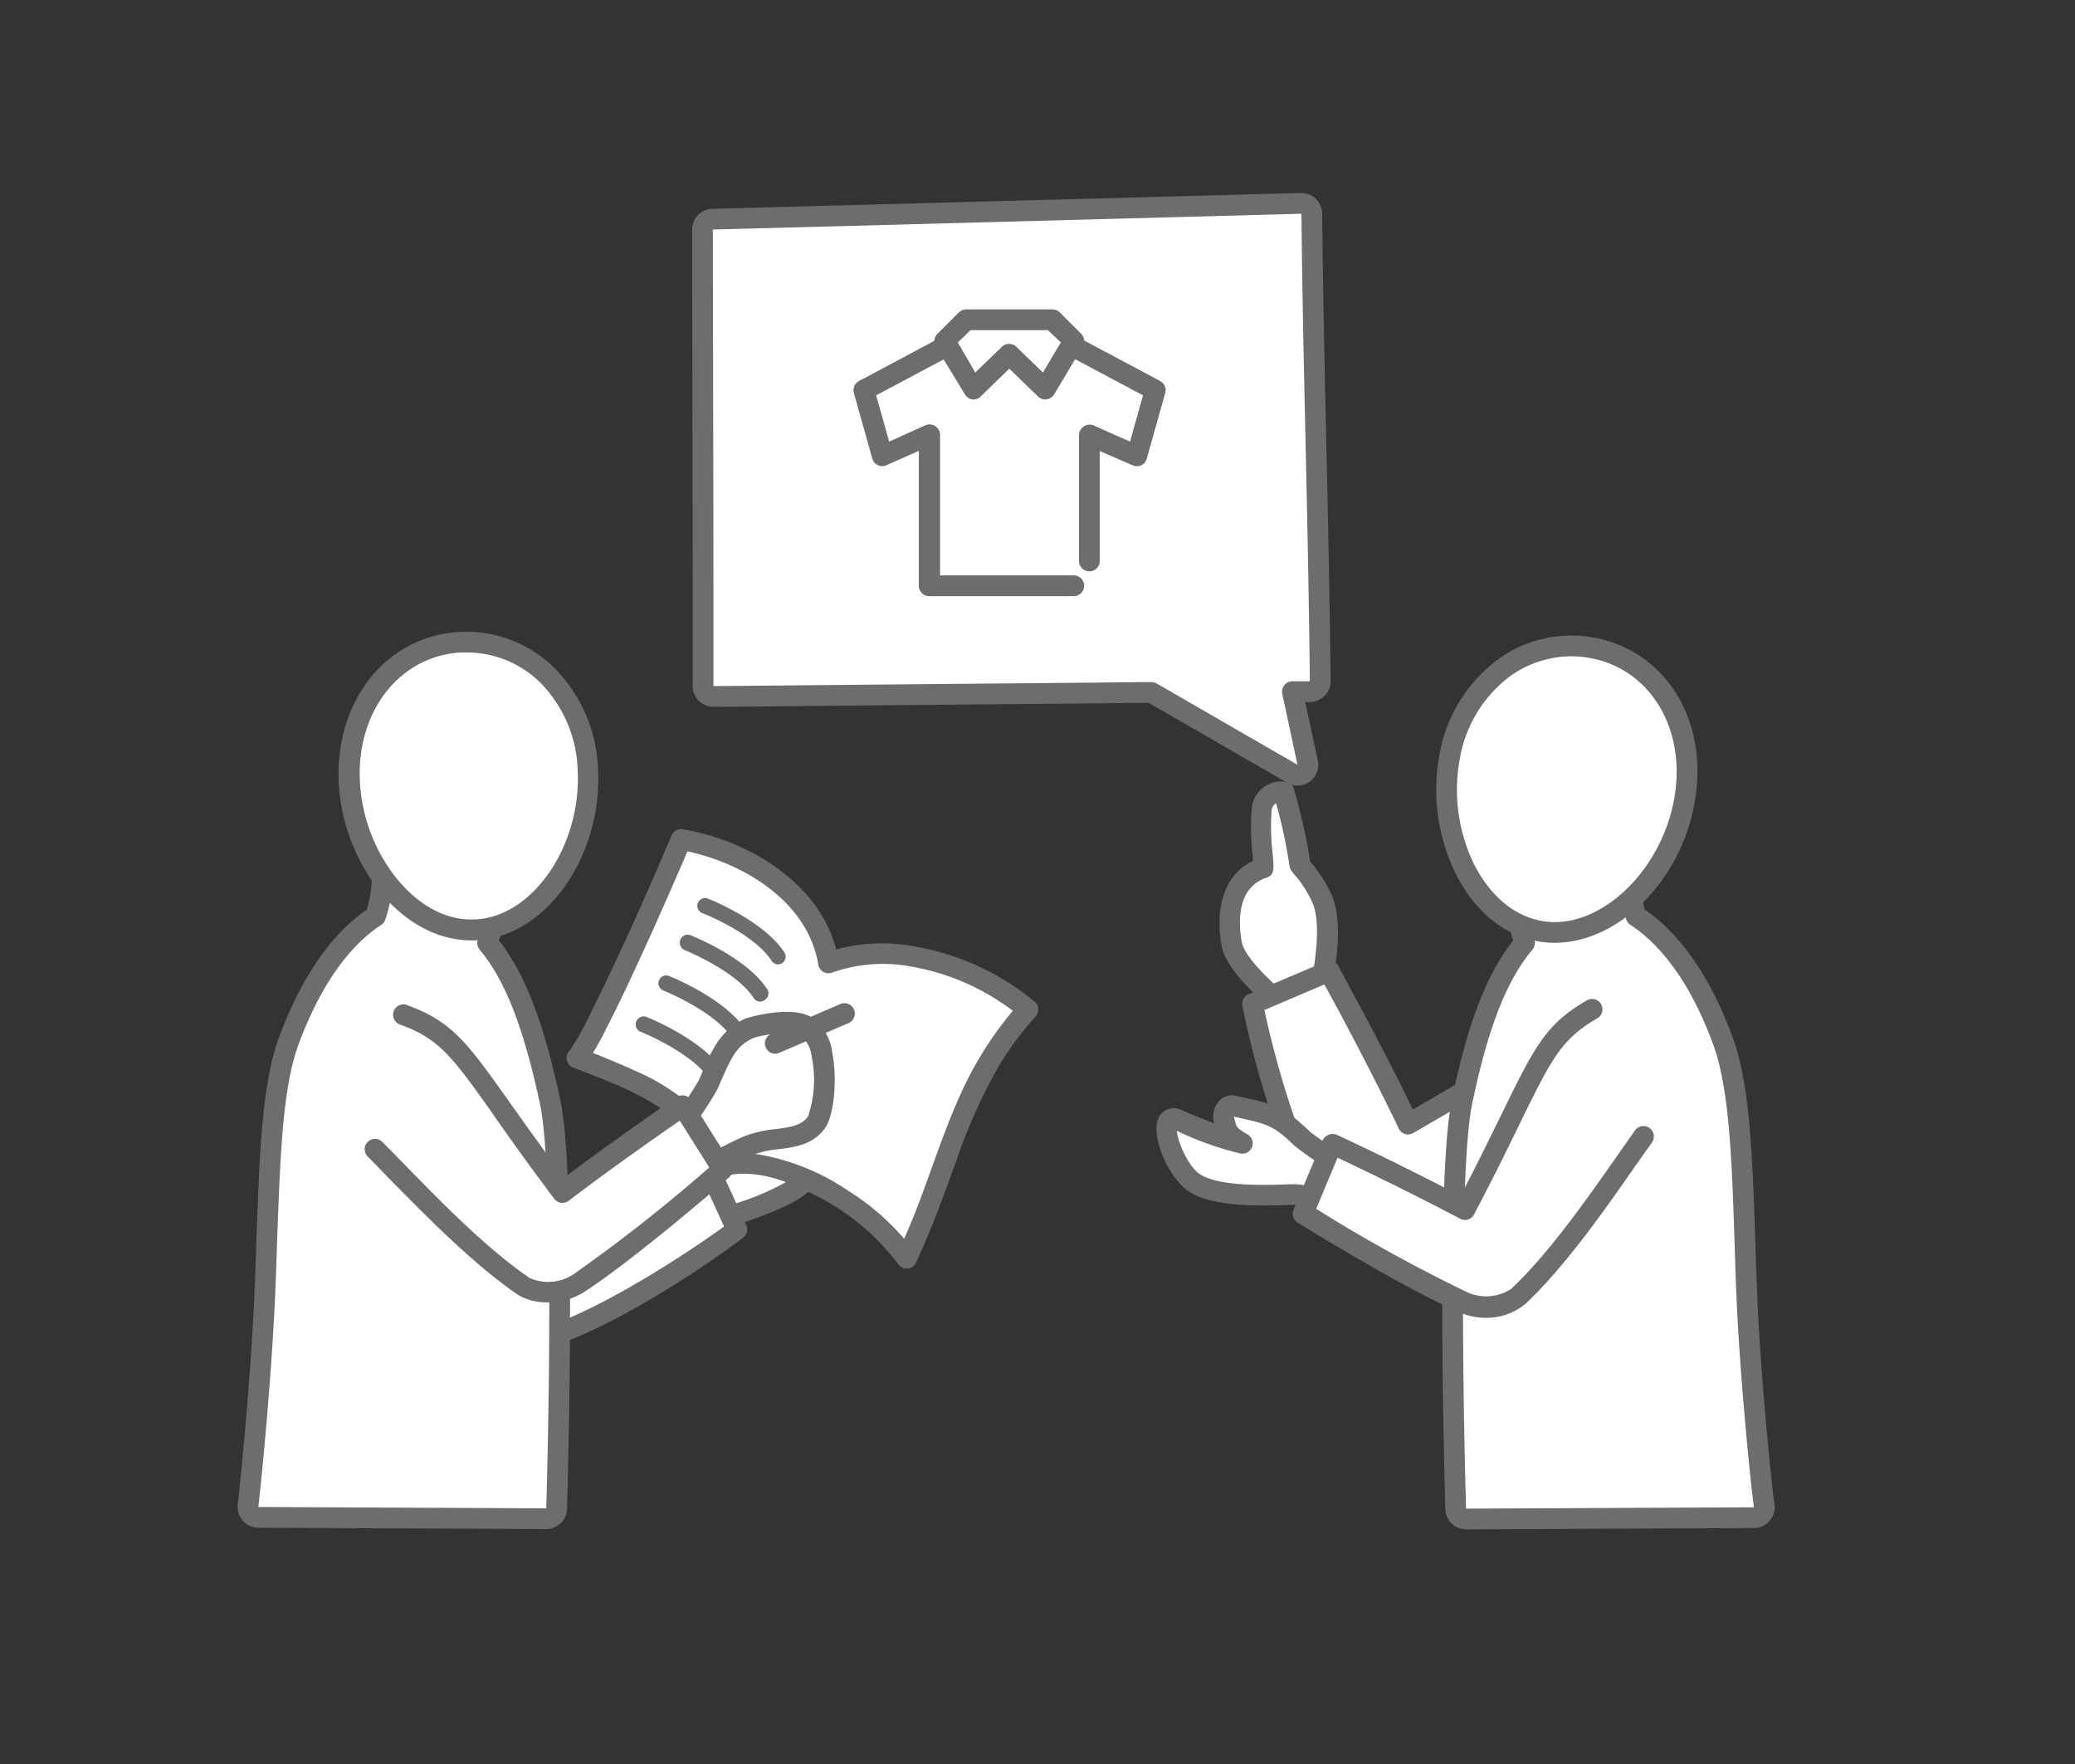 <svg xmlns="http://www.w3.org/2000/svg" width="200" height="170" viewBox="0 0 200 170"><rect x="0" y="0" width="200" height="170" fill="#333333" stroke="none"/><defs><style>.a,.d{fill:none;}.b{fill:#fff;}.c{fill:#6d6d6d;}.d{stroke:#6d6d6d;stroke-linecap:round;stroke-linejoin:round;stroke-width:2px;}</style></defs><rect class="a" x="15" y="-15" width="170" height="200" transform="translate(15 185) rotate(-90)"/><path class="b" d="M127.31,95.16s1.42-6,0-8.74a13.2,13.2,0,0,0-2-3,54.75,54.75,0,0,0-1.56-7.05A1.9,1.9,0,0,0,121.6,78c-.3,2,.29,5.63.15,5.68-3.5,1.21-3.42,5.21-3,7.32.43,2.29,4.51,5.51,4.51,5.51Z"/><path class="c" d="M123.24,97.48a1,1,0,0,1-.62-.21c-.45-.36-4.39-3.53-4.87-6.11-.28-1.5-.84-6.32,3-8.18,0-.15,0-.31,0-.47a22.23,22.23,0,0,1-.09-4.69,2.82,2.82,0,0,1,1.63-2.24,2.46,2.46,0,0,1,2-.11,1,1,0,0,1,.42.55,56.46,56.46,0,0,1,1.57,7,2.09,2.09,0,0,0,.14.17A13.13,13.13,0,0,1,128.24,86c1.51,3,.2,8.77,0,9.42a1,1,0,0,1-.66.72l-4.07,1.32A.81.81,0,0,1,123.24,97.48ZM123,77.41a.93.93,0,0,0-.44.71,22.84,22.84,0,0,0,.11,4.21c.13,1.41.18,2-.61,2.26-3,1-2.65,4.68-2.37,6.2.24,1.27,2.27,3.34,3.74,4.57l3-1c.39-1.9.91-5.75,0-7.51a10.52,10.52,0,0,0-1.57-2.45c-.13-.15-.25-.3-.37-.46a1,1,0,0,1-.2-.49A50.93,50.93,0,0,0,123,77.41Zm4.29,17.75h0Z"/><path class="b" d="M120.73,96.74s3.54,18.37,9.85,22.69,35.6-12,34-17.62c-2.63-9.09-12.28-3.12-28.82,6.52-3.41-7.11-7.62-14.73-7.62-14.73Z"/><path class="c" d="M133.57,121.13a6.25,6.25,0,0,1-3.55-.88c-6.58-4.49-10.13-22.55-10.27-23.32a1,1,0,0,1,.59-1.11l7.39-3.14a1,1,0,0,1,1.27.43c0,.08,3.89,7,7.18,13.81l.57-.33c12.14-7.09,20.17-11.78,25-9.84,1.81.73,3.05,2.29,3.77,4.79.63,2.18-1.65,5.17-6.77,8.87C152.53,114.92,140.48,121.13,133.57,121.13Zm-11.7-23.79c.76,3.52,4.09,17.72,9.28,21.26,3,2,15.76-2.08,26.43-9.81,5.2-3.76,6.24-6,6-6.7-.54-1.86-1.39-3-2.59-3.48-3.94-1.57-12,3.16-23.27,9.71l-1.5.87a1,1,0,0,1-.79.1,1,1,0,0,1-.61-.53c-2.72-5.68-6-11.76-7.17-13.89Z"/><path class="b" d="M168.49,127.38c-.14-2.55-.23-5.26-.31-7.87-.25-7.56-.48-14.7-2.09-19.13-2.6-7.12-5.94-10.49-8.39-12.08a11.66,11.66,0,0,1-.59-4.9A1,1,0,0,0,156,82.33l-10.15,1.6a1,1,0,0,0-.7.47,1,1,0,0,0-.08.85l.26.74c.46,1.25,1.18,3.2,1.61,4.89-3.09,3.64-4.76,9.3-6,15.18-1.58,7.26-.67,38-.63,39.33a1,1,0,0,0,1,1h0l27.75-.13a1,1,0,0,0,.74-.34,1,1,0,0,0,.25-.77C170,145,169.05,136.88,168.49,127.38Z"/><path class="d" d="M168.49,127.38c-.14-2.55-.23-5.26-.31-7.87-.25-7.56-.48-14.7-2.09-19.13-2.6-7.12-5.94-10.49-8.39-12.08a11.66,11.66,0,0,1-.59-4.9A1,1,0,0,0,156,82.33l-10.15,1.6a1,1,0,0,0-.7.47,1,1,0,0,0-.08.85l.26.74c.46,1.25,1.18,3.2,1.61,4.89-3.09,3.64-4.76,9.3-6,15.18-1.58,7.26-.67,38-.63,39.33a1,1,0,0,0,1,1h0l27.75-.13a1,1,0,0,0,.74-.34,1,1,0,0,0,.25-.77C170,145,169.05,136.88,168.49,127.38Z"/><path class="b" d="M139.7,73.1c-1.33,7.42,2.46,15.52,8.71,16.63s12.62-5.16,14-12.58-2.69-13.61-9-14.73S141,65.67,139.7,73.1Z"/><path class="c" d="M149.84,90.86a9.61,9.61,0,0,1-1.6-.14c-3.29-.59-6.1-2.89-7.92-6.49a18.36,18.36,0,0,1-1.61-11.31,14.57,14.57,0,0,1,5.39-9.16,12,12,0,0,1,9.48-2.32c7,1.24,11.16,8.07,9.76,15.88C162,85,155.91,90.86,149.84,90.86Zm1.61-27.61a10.11,10.11,0,0,0-6.14,2.1,12.6,12.6,0,0,0-4.63,7.92h0a16.36,16.36,0,0,0,1.42,10.06c1.53,3,3.83,4.94,6.49,5.42,5.42,1,11.51-4.65,12.78-11.78,1.2-6.69-2.3-12.52-8.14-13.56A9.74,9.74,0,0,0,151.45,63.25ZM139.7,73.1h0Z"/><path class="b" d="M131.31,113.62s-5-3.15-5.75-3.85c-2.42-2.37-3.13-2.4-6.66-3.19-.68-.15-1.12.74-.87,1.46.32.9,0,1.16,1.75,2.14a32.47,32.47,0,0,1-6.32-2.29c-2.17-.73-.4,4.91,1.86,6.21s6.64,1.11,9.41,1,5.29,2.59,5.29,2.59Z"/><path class="c" d="M130,118.71a1,1,0,0,1-.72-.31s-2.19-2.28-4.44-2.28h-.41c-2.87.09-7.22.23-9.63-1.16-2.09-1.2-3.94-5.44-3.15-7.2a1.62,1.62,0,0,1,2.11-.83c1.33.58,2.42,1,3.28,1.34a2.28,2.28,0,0,1,.43-2.13,1.64,1.64,0,0,1,1.63-.54l.64.14c3,.66,4,.89,6.5,3.3.4.39,3.15,2.2,5.58,3.72a1,1,0,0,1,.43,1.15L131,118a1,1,0,0,1-.73.68Zm-5.16-4.59a8.1,8.1,0,0,1,4.67,1.83l.6-1.9a59.93,59.93,0,0,1-5.27-3.57c-2.07-2-2.59-2.13-5.53-2.78l-.37-.08a.19.19,0,0,0,0,.08c.08.24.12.43.17.61s.1.44,1.11,1a1,1,0,0,1,.47,1.2,1,1,0,0,1-1.1.66,30,30,0,0,1-6.16-2.19c.09,1.11,1.14,3.56,2.34,4.25,1.93,1.11,5.93,1,8.58.9h.47Z"/><path class="b" d="M153.45,97.3c-5.06,2.87-5.09,5.63-12.25,19.3-5.94-3.16-12.79-6.35-12.79-6.35l-2.81,6.68s10,6.21,15.5,8.59a5.35,5.35,0,0,0,5.24-.55c4.62-4.35,9.22-11.46,12.06-15.41"/><path class="c" d="M143.23,127a6.37,6.37,0,0,1-2.53-.52c-5.52-2.38-15.22-8.4-15.63-8.66a1,1,0,0,1-.39-1.23l2.8-6.68a1,1,0,0,1,.57-.55,1,1,0,0,1,.78,0c.06,0,6.28,2.92,11.95,5.9,1.66-3.2,2.91-5.77,3.94-7.86,3.18-6.51,4.25-8.7,8.24-11a1,1,0,0,1,1.36.37,1,1,0,0,1-.37,1.37c-3.45,2-4.38,3.84-7.44,10.09-1.12,2.31-2.52,5.17-4.43,8.8a1,1,0,0,1-.59.5,1,1,0,0,1-.76-.08c-4.56-2.42-9.73-4.9-11.81-5.88l-2.06,4.93a150.54,150.54,0,0,0,14.64,8.07,4.41,4.41,0,0,0,4.16-.36c3.69-3.48,7.44-8.86,10.18-12.78l1.75-2.49a1,1,0,1,1,1.63,1.17l-1.74,2.46c-2.79,4-6.61,9.48-10.45,13.09A5.87,5.87,0,0,1,143.23,127Z"/><path class="b" d="M126.58,30.39q-.09-4.91-.14-9.79a1,1,0,0,0-1-1L81.21,20.79l-12.5.33a1,1,0,0,0-1,1l.06,34.31c0,3.23,0,6.46,0,9.69a1,1,0,0,0,1,1l5.74-.05,13.72-.13,16.58-.15,6.17-.06,13.58,7.84a1,1,0,0,0,.5.14,1,1,0,0,0,.59-.19,1,1,0,0,0,.39-1l-1.47-6.86c.53,0,1.06,0,1.58,0h.1a.93.93,0,0,0,.58-.21.89.89,0,0,0,.42-.79C127.13,53.85,126.8,42.12,126.58,30.39Z"/><path class="d" d="M126.58,30.39q-.09-4.91-.14-9.79a1,1,0,0,0-1-1L81.21,20.79l-12.5.33a1,1,0,0,0-1,1l.06,34.31c0,3.23,0,6.46,0,9.69a1,1,0,0,0,1,1l5.74-.05,13.72-.13,16.58-.15,6.17-.06,13.58,7.84a1,1,0,0,0,.5.14,1,1,0,0,0,.59-.19,1,1,0,0,0,.39-1l-1.47-6.86c.53,0,1.06,0,1.58,0h.1a.93.93,0,0,0,.58-.21.89.89,0,0,0,.42-.79C127.13,53.85,126.8,42.12,126.58,30.39Z"/><polyline class="b" points="91.89 33 83.27 37.6 85.04 43.94 89.56 41.94 89.56 56.45 103.5 56.45"/><path class="c" d="M103.5,57.45H89.56a1,1,0,0,1-1-1v-13l-3.11,1.38a1,1,0,0,1-.83,0,1,1,0,0,1-.54-.63L82.3,37.87a1,1,0,0,1,.5-1.15l8.62-4.6a1,1,0,0,1,.94,1.77L84.45,38.1l1.25,4.46L89.16,41a1,1,0,0,1,1,.08,1,1,0,0,1,.45.84V55.45H103.5a1,1,0,0,1,0,2Z"/><polyline class="b" points="102.68 33 111.3 37.6 109.52 43.94 105 41.94 105 54.06"/><path class="c" d="M105,55.06a1,1,0,0,1-1-1V41.94a1,1,0,0,1,.46-.84,1,1,0,0,1,1-.08l3.46,1.54,1.25-4.46-7.91-4.21a1,1,0,1,1,.94-1.77l8.62,4.6a1,1,0,0,1,.49,1.15l-1.78,6.34a1,1,0,0,1-.53.63,1,1,0,0,1-.83,0L106,43.47V54.06A1,1,0,0,1,105,55.06Z"/><polygon class="b" points="93.12 30.82 101.44 30.82 103.5 32.88 100.75 37.5 97.28 34.13 93.81 37.5 91.06 32.88 93.12 30.82"/><path class="c" d="M100.75,38.5a1,1,0,0,1-.69-.28l-2.78-2.69-2.77,2.69a1,1,0,0,1-.83.27A1,1,0,0,1,93,38L90.2,33.39a1,1,0,0,1,.16-1.22l2.06-2.06a1,1,0,0,1,.7-.29h8.32a1,1,0,0,1,.71.29l2.06,2.06a1,1,0,0,1,.15,1.22L101.61,38a1,1,0,0,1-.73.48ZM92.32,33,94,35.9l2.57-2.48a1,1,0,0,1,1.39,0l2.56,2.48L102.25,33,101,31.82H93.54Z"/><path class="b" d="M68.08,113.51s2.91-4.89,5.79-5.91,3.66-1.38,5.15-1.08c5,1-.35,6.6-2.24,8s-6.67,2.8-6.67,2.8Z"/><path class="c" d="M70.11,118.28a1,1,0,0,1-.88-.53l-2-3.76a1,1,0,0,1,0-1c.32-.53,3.18-5.24,6.31-6.34l.79-.28c2.33-.83,3.29-1.16,4.9-.84,2,.42,2.63,1.49,2.81,2.32.62,2.9-3.59,6.66-4.66,7.43-2,1.45-6.77,2.88-7,2.94A1,1,0,0,1,70.11,118.28Zm-.87-4.73,1.36,2.52a25.68,25.68,0,0,0,5.6-2.4c1.53-1.1,4.15-4.07,3.87-5.4-.08-.35-.5-.61-1.26-.77-1-.21-1.54,0-3.82.76l-.79.28C72.34,109.2,70.21,112,69.24,113.55Z"/><path class="b" d="M68,112s-9.94,3.45-17.3,6.24C45.4,99.8,42.53,88.82,34.35,93.59c-5,2.92,4.9,35,12.45,36.2S71,118.5,71,118.5L68,112"/><path class="c" d="M47.87,130.87a7,7,0,0,1-1.23-.1c-6.2-1-12.33-17.82-14-27-1.15-6.22-.73-9.95,1.23-11.1,2.24-1.3,4.22-1.59,6-.86,4.84,1.94,7.42,10.87,11.31,24.38l.19.63C58.55,114.18,67.6,111,67.69,111a1,1,0,0,1,1.24.52l3,6.55a1,1,0,0,1-.31,1.22C71,119.8,56.11,130.87,47.87,130.87Zm-10-37.39a6.07,6.07,0,0,0-3,1c-.65.38-1.44,2.7-.27,9,2.4,13,8.8,24.76,12.37,25.34,5.59.91,17.79-7,22.82-10.62l-2.29-5c-2.57.9-10.4,3.65-16.42,5.93a1,1,0,0,1-.8,0,1,1,0,0,1-.52-.61l-.48-1.68c-3.6-12.48-6.2-21.5-10.13-23.07A3.41,3.41,0,0,0,37.87,93.48Z"/><path class="b" d="M53,106.06c-1.28-5.88-2.94-11.54-6-15.18.43-1.69,1.14-3.64,1.6-4.89l.27-.74a1,1,0,0,0-.08-.85,1,1,0,0,0-.7-.47l-10.16-1.6a1,1,0,0,0-.84.25,1,1,0,0,0-.31.82,11.66,11.66,0,0,1-.59,4.9c-2.45,1.59-5.78,5-8.38,12.08C26.18,104.81,26,112,25.71,119.51c-.08,2.61-.17,5.31-.32,7.87-.55,9.5-1.47,17.65-1.48,17.74a1,1,0,0,0,.24.77,1,1,0,0,0,.75.34l27.75.13h0a1,1,0,0,0,1-1C53.69,144.09,54.6,113.32,53,106.06Z"/><path class="d" d="M53,106.06c-1.28-5.88-2.94-11.54-6-15.18.43-1.69,1.14-3.64,1.6-4.89l.27-.74a1,1,0,0,0-.08-.85,1,1,0,0,0-.7-.47l-10.16-1.6a1,1,0,0,0-.84.25,1,1,0,0,0-.31.82,11.66,11.66,0,0,1-.59,4.9c-2.45,1.59-5.78,5-8.38,12.08C26.18,104.81,26,112,25.71,119.51c-.08,2.61-.17,5.31-.32,7.87-.55,9.5-1.47,17.65-1.48,17.74a1,1,0,0,0,.24.77,1,1,0,0,0,.75.34l27.75.13h0a1,1,0,0,0,1-1C53.69,144.09,54.6,113.32,53,106.06Z"/><path class="b" d="M56.64,74.24c.37,7.54-4.43,15.08-10.78,15.38S34,82.89,33.65,75.35,38.06,62.2,44.41,61.9,56.28,66.7,56.64,74.24Z"/><path class="c" d="M45.45,90.63c-3.17,0-6.25-1.61-8.71-4.56A18.46,18.46,0,0,1,32.65,75.4c-.38-7.93,4.66-14.16,11.72-14.5a12.06,12.06,0,0,1,9.11,3.52,14.54,14.54,0,0,1,4.16,9.77c.41,8.43-5.08,16.11-11.73,16.43ZM45,62.88l-.5,0c-5.92.28-10.14,5.61-9.81,12.4a16.33,16.33,0,0,0,3.63,9.49c2.16,2.6,4.84,4,7.53,3.83,5.5-.26,10.18-7.09,9.83-14.33a12.56,12.56,0,0,0-3.57-8.45A10.07,10.07,0,0,0,45,62.88Z"/><path class="b" d="M55.61,102c9.32,3.61,10.87,5,14.1,10.38,5.13-1.29,13.87,3.56,17.67,8.92,4.29-9.05,5-16.57,11.69-24-7.18-5.9-15.36-6.07-19.23-4.51-1-6.35-7.85-10.85-14.19-11.88C65.65,80.88,58.18,98.44,55.61,102Z"/><path class="c" d="M55.35,102.92c3.09,1.2,6.37,2.39,9.05,4.4a18.92,18.92,0,0,1,4.45,5.53,1,1,0,0,0,1.13.46c2.88-.7,6.12.58,8.64,1.9a22.68,22.68,0,0,1,7.9,6.55,1,1,0,0,0,1.73,0c1.52-3.23,2.72-6.58,3.94-9.94a52.12,52.12,0,0,1,4-8.94A30.4,30.4,0,0,1,99.78,98a1,1,0,0,0,0-1.42,24.6,24.6,0,0,0-11.3-5.31,16.85,16.85,0,0,0-8.91.55l1.23.7c-1.1-7-8.41-11.5-14.89-12.58a1,1,0,0,0-1.13.46c-2.45,5.75-5,11.51-7.78,17.09a28.85,28.85,0,0,1-2.25,4,1,1,0,0,0,1.73,1,26.24,26.24,0,0,0,2-3.46c.89-1.72,1.72-3.46,2.53-5.21,1.58-3.38,3.1-6.8,4.58-10.22.32-.73.63-1.46.94-2.18l-1.13.46c5.85,1,12.49,4.83,13.49,11.18a1,1,0,0,0,1.23.7A14.75,14.75,0,0,1,88,93.18,22.52,22.52,0,0,1,98.36,98V96.56a34.53,34.53,0,0,0-5.79,8.92c-1.4,3.08-2.46,6.29-3.63,9.45-.74,2-1.52,3.92-2.42,5.82h1.73a23.91,23.91,0,0,0-6.5-6,22,22,0,0,0-8.07-3.39,10.39,10.39,0,0,0-4.23,0l1.13.46a24,24,0,0,0-3.76-5.07,20.18,20.18,0,0,0-5.59-3.55c-1.76-.81-3.55-1.53-5.35-2.22a1,1,0,0,0-1.23.69A1,1,0,0,0,55.35,102.92Z"/><path class="b" d="M68,87.27s5.16,2,7,4.92"/><path class="c" d="M75,92.94a.75.75,0,0,1-.63-.35C72.64,89.94,67.74,88,67.69,88a.75.75,0,0,1,.55-1.4c.22.09,5.4,2.15,7.38,5.21a.75.75,0,0,1-.22,1A.71.71,0,0,1,75,92.94Z"/><path class="b" d="M66.25,90.86s5.15,2,7,4.92"/><path class="c" d="M73.27,96.53a.75.75,0,0,1-.63-.35C70.92,93.53,66,91.58,66,91.56a.76.76,0,0,1-.42-1,.75.75,0,0,1,1-.42c.22.09,5.4,2.15,7.38,5.21a.75.75,0,0,1-.22,1A.78.78,0,0,1,73.27,96.53Z"/><path class="b" d="M64.22,94.76s5.15,2,7,4.92"/><path class="c" d="M71.24,100.43a.77.77,0,0,1-.63-.34c-1.72-2.65-6.62-4.61-6.67-4.63a.75.75,0,0,1,.55-1.4c.22.09,5.4,2.16,7.38,5.21a.75.75,0,0,1-.22,1A.78.78,0,0,1,71.24,100.43Z"/><path class="b" d="M62,98.74s5.15,2,7,4.92"/><path class="c" d="M69.06,104.41a.74.74,0,0,1-.63-.34c-1.72-2.65-6.62-4.61-6.67-4.63a.75.75,0,0,1-.43-1,.76.76,0,0,1,1-.43c.22.09,5.39,2.16,7.38,5.21a.77.77,0,0,1-.22,1A.78.78,0,0,1,69.06,104.41Z"/><path class="b" d="M64.62,110.06s3.33-4.79,3.71-5.69c1.28-3,1.84-4.26,3.85-5.27.24-.12,4-1.1,5.53-.21,2.41,1.41,1.94,8,1,9.26-1.53,2.06-4.25,1.19-6.77,2.32a48.32,48.32,0,0,0-4.61,2.41Z"/><path class="c" d="M67.33,113.88a1,1,0,0,1-.72-.3l-2.72-2.83a1,1,0,0,1-.09-1.26c1.61-2.32,3.4-5,3.61-5.51,1.3-3.06,2-4.59,4.32-5.77.25-.13,4.46-1.38,6.49-.18a4.89,4.89,0,0,1,2,3.44c.51,2.56.16,6.1-.72,7.28-1.18,1.58-2.83,1.79-4.43,2a9.34,9.34,0,0,0-2.74.64,44.72,44.72,0,0,0-4.5,2.35A1.07,1.07,0,0,1,67.33,113.88ZM65.9,110l1.6,1.66c.83-.47,2.33-1.29,4-2.06a11.28,11.28,0,0,1,3.3-.79c1.54-.2,2.44-.36,3.08-1.21a11,11,0,0,0,.37-5.69,3.15,3.15,0,0,0-1.08-2.12c-.94-.56-4,0-4.64.28-1.57.78-2,1.7-3.31,4.74C68.92,105.54,66.91,108.5,65.9,110Z"/><path class="b" d="M39,97.81c5.45,2,5.93,4.73,15.21,17.06,5.35-4.08,11.6-8.33,11.6-8.33l3.85,6.14s-8.85,7.74-13.91,11a5.34,5.34,0,0,1-5.26.3c-5.26-3.54-11-9.81-14.4-13.26"/><path class="c" d="M52.78,125.51a5.43,5.43,0,0,1-2.85-.72c-4.38-3-9-7.74-12.44-11.23-.76-.79-1.47-1.52-2.1-2.15A1,1,0,0,1,36.8,110c.64.63,1.35,1.37,2.13,2.16,3.34,3.43,7.91,8.14,12.12,11a4.41,4.41,0,0,0,4.16-.31,155.62,155.62,0,0,0,13.15-10.34L65.52,108c-1.9,1.31-6.59,4.58-10.7,7.72a1,1,0,0,1-.74.19,1,1,0,0,1-.67-.39c-2.46-3.28-4.31-5.88-5.79-8-4-5.67-5.25-7.38-9-8.76a1,1,0,1,1,.69-1.87c4.3,1.59,5.72,3.57,9.91,9.48,1.35,1.9,3,4.23,5.16,7.12,5.11-3.86,10.78-7.72,10.84-7.76a1,1,0,0,1,.76-.15,1,1,0,0,1,.65.45l3.85,6.14a1,1,0,0,1-.19,1.28c-.37.32-9,7.83-14,11.07A6.51,6.51,0,0,1,52.78,125.51Z"/><line class="b" x1="74.73" y1="100.55" x2="81.43" y2="97.68"/><path class="c" d="M74.73,101.55a1,1,0,0,1-.92-.6,1,1,0,0,1,.53-1.32L81,96.76a1,1,0,0,1,1.31.53,1,1,0,0,1-.53,1.31l-6.69,2.87A1,1,0,0,1,74.73,101.55Z"/></svg>
